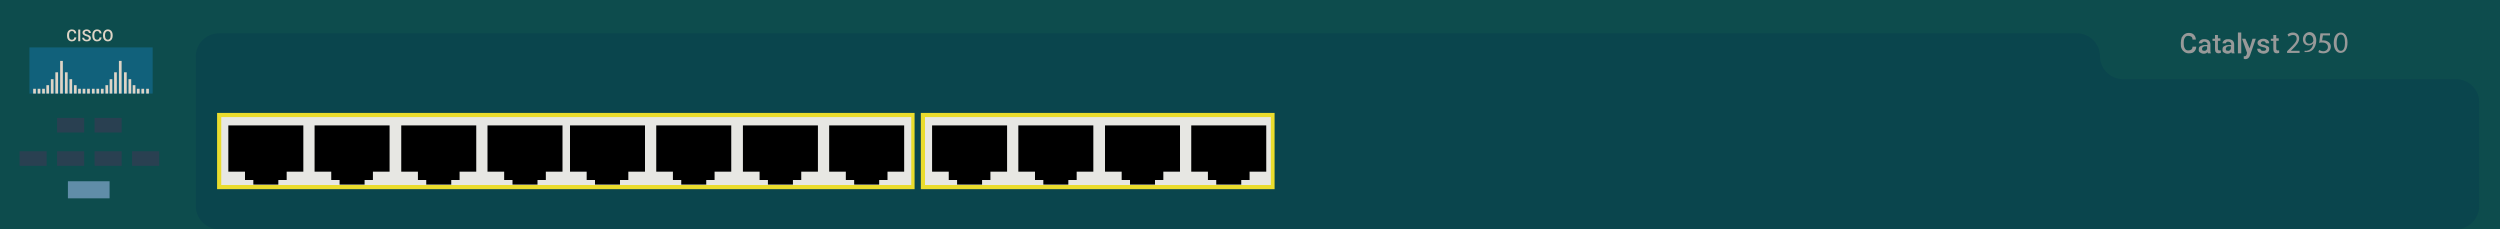 <?xml version="1.0" encoding="utf-8"?>
<!-- Copyright 2022 Virtual Console LLC. All rights reserved. Generator: Adobe Illustrator 23.1.0, SVG Export Plug-In . SVG Version: 6.00 Build 0)  -->
<svg version="1.1" id="Cisco_Catalyst_2950_12" xmlns="http://www.w3.org/2000/svg" xmlns:xlink="http://www.w3.org/1999/xlink"
	 x="0px" y="0px" viewBox="0 0 600 55" style="enable-background:new 0 0 600 55;" xml:space="preserve">
<style type="text/css">
	.st0{fill:#0D4C4D;}
	.st1{fill:#0A454D;}
	.st2{fill:#989999;}
	.st3{fill:#EADC2D;}
	.st4{fill:#E7E7E3;}
	.st5{fill:#608DA8;}
	.st6{fill:#294051;}
	.st7{fill:#11617B;}
	.st8{fill:#DED4C6;}
</style>
<rect class="st0" width="600" height="55"/>
<path class="st1" d="M498.5,8h-446c-3,0-5.5,2.5-5.5,5.5v36c0,3,2.5,5.5,5.5,5.5h537c3,0,5.5-2.5,5.5-5.5v-25c0-3-2.5-5.5-5.5-5.5
	h-80c-3,0-5.5-2.5-5.5-5.5l0,0C504,10.5,501.5,8,498.5,8z"/>
<g>
	<path class="st2" d="M527.1,11.2c0,0.5-0.2,0.9-0.5,1.2s-0.7,0.4-1.3,0.4
		c-0.4,0-0.7-0.1-1-0.3s-0.5-0.4-0.7-0.8s-0.2-0.7-0.2-1.1
		v-0.4c0-0.4,0.1-0.8,0.2-1.2C523.8,8.7,524,8.4,524.3,8.2
		s0.6-0.3,1-0.3c0.5,0,0.9,0.1,1.2,0.4c0.3,0.3,0.5,0.7,0.5,1.2
		h-0.8c0-0.3-0.1-0.6-0.3-0.7C525.7,8.7,525.5,8.6,525.2,8.6
		c-0.4,0-0.6,0.1-0.8,0.4c-0.2,0.3-0.3,0.6-0.3,1.1v0.4
		c0,0.5,0.1,0.9,0.3,1.2s0.4,0.4,0.8,0.4
		c0.3,0,0.6-0.1,0.7-0.2c0.2-0.1,0.3-0.4,0.3-0.7
		C526.2,11.2,527.1,11.2,527.1,11.2z"/>
	<path class="st2" d="M529.9,12.8c0-0.1-0.1-0.2-0.1-0.3
		c-0.2,0.3-0.6,0.4-0.9,0.4c-0.3,0-0.6-0.1-0.9-0.3
		s-0.3-0.4-0.3-0.7c0-0.4,0.1-0.7,0.4-0.8
		c0.3-0.2,0.7-0.3,1.2-0.3h0.5v-0.2
		c0-0.2-0.1-0.3-0.2-0.4C529.5,10.1,529.3,10,529.1,10
		s-0.3,0-0.4,0.1C528.6,10.2,528.5,10.3,528.5,10.4h-0.8
		c0-0.2,0.1-0.4,0.2-0.5c0.1-0.2,0.3-0.3,0.5-0.4
		s0.5-0.1,0.7-0.1c0.4,0,0.7,0.1,1,0.3
		c0.2,0.2,0.4,0.5,0.4,0.9V12c0,0.3,0,0.6,0.1,0.7v0.1H529.9z
		 M529,12.2c0.2,0,0.3,0,0.4-0.1c0.1-0.1,0.2-0.2,0.3-0.3
		v-0.7h-0.4c-0.3,0-0.5,0.1-0.6,0.2C528.6,11.4,528.5,11.5,528.5,11.7
		c0,0.1,0,0.3,0.1,0.4C528.7,12.1,528.8,12.2,529,12.2z"/>
	<path class="st2" d="M532.3,8.4v0.8h0.6v0.6h-0.6v1.9
		c0,0.1,0,0.2,0.1,0.3s0.1,0.1,0.3,0.1c0.1,0,0.2,0,0.3,0
		v0.6c-0.2,0-0.3,0.1-0.5,0.1c-0.6,0-0.9-0.3-0.9-1v-2H531v-0.5
		h0.6V8.4H532.3z"/>
	<path class="st2" d="M535.6,12.8C535.6,12.7,535.5,12.6,535.5,12.5
		c-0.2,0.3-0.6,0.4-0.9,0.4c-0.3,0-0.6-0.1-0.9-0.3
		s-0.3-0.4-0.3-0.7c0-0.4,0.1-0.7,0.4-0.8
		C534.1,10.9,534.5,10.8,535,10.8h0.5v-0.2c0-0.2-0.1-0.3-0.2-0.4
		C535.2,10.1,535,10,534.8,10S534.5,10,534.4,10.1
		c-0.1,0.1-0.2,0.2-0.2,0.3h-0.8c0-0.2,0.1-0.4,0.2-0.5
		c0.1-0.2,0.3-0.3,0.5-0.4s0.5-0.1,0.7-0.1
		c0.4,0,0.7,0.1,1,0.3c0.2,0.2,0.4,0.5,0.4,0.9V12
		c0,0.3,0,0.6,0.1,0.7v0.1H535.6z M534.7,12.2
		c0.2,0,0.3,0,0.4-0.1c0.1-0.1,0.2-0.2,0.3-0.3v-0.7H535
		c-0.3,0-0.5,0.1-0.6,0.2c-0.1,0.1-0.2,0.2-0.2,0.4
		c0,0.1,0,0.3,0.1,0.4C534.4,12.1,534.6,12.2,534.7,12.2z"/>
	<path class="st2" d="M537.9,12.8h-0.8v-5h0.8V12.8z"/>
	<path class="st2" d="M539.9,11.6l0.7-2.3h0.8l-1.4,4
		c-0.2,0.6-0.6,0.9-1.1,0.9c-0.1,0-0.2,0-0.4-0.1V13.5h0.1
		c0.2,0,0.3,0,0.4-0.1c0.1-0.1,0.2-0.2,0.2-0.4l0.1-0.3
		l-1.2-3.4h0.8L539.9,11.6z"/>
	<path class="st2" d="M543.9,11.8c0-0.1-0.1-0.2-0.2-0.3
		c-0.1-0.1-0.3-0.1-0.6-0.2c-0.3-0.1-0.5-0.1-0.7-0.2
		c-0.4-0.2-0.6-0.5-0.6-0.8s0.1-0.5,0.4-0.7
		c0.3-0.2,0.6-0.3,1-0.3s0.7,0.1,1,0.3s0.4,0.5,0.4,0.8
		h-0.8c0-0.1-0.1-0.3-0.2-0.4c-0.1-0.1-0.3-0.1-0.4-0.1
		c-0.2,0-0.3,0-0.4,0.1c-0.1,0.1-0.2,0.2-0.2,0.3
		s0,0.2,0.2,0.3c0.1,0.1,0.3,0.1,0.6,0.2
		c0.3,0.1,0.5,0.1,0.7,0.2c0.2,0.1,0.3,0.2,0.4,0.3
		c0.1,0.1,0.1,0.3,0.1,0.5c0,0.3-0.1,0.6-0.4,0.8
		s-0.6,0.3-1,0.3c-0.3,0-0.5-0.1-0.8-0.2
		c-0.2-0.1-0.4-0.2-0.5-0.4s-0.2-0.4-0.2-0.6H542.5
		c0,0.2,0.1,0.3,0.2,0.4s0.3,0.1,0.5,0.1s0.4,0,0.5-0.1
		C543.8,12,543.9,11.9,543.9,11.8z"/>
	<path class="st2" d="M546.3,8.4v0.8h0.6v0.6h-0.6v1.9
		c0,0.1,0,0.2,0.1,0.3s0.1,0.1,0.3,0.1c0.1,0,0.2,0,0.3,0
		v0.6c-0.2,0-0.3,0.1-0.5,0.1c-0.6,0-0.9-0.3-0.9-1v-2H545v-0.5
		h0.6V8.4H546.3z"/>
</g>
<g>
	<polyline class="st3" points="221,27.1 305.9,27.1 305.9,45.4 221,45.4 	"/>
	<polyline class="st4" points="222,44.4 305,44.4 305,28.1 222,28.1 	"/>
	<polygon points="289.9,41.2 289.9,43.2 291.9,43.2 291.9,44.3 
		297.9,44.3 297.9,43.2 299.9,43.2 299.9,41.2 303.9,41.2 
		303.9,30.1 285.9,30.1 285.9,41.2 	"/>
	<polygon points="269.2,41.2 269.2,43.2 271.2,43.2 271.2,44.3 
		277.2,44.3 277.2,43.2 279.2,43.2 279.2,41.2 283.2,41.2 
		283.2,30.1 265.2,30.1 265.2,41.2 	"/>
	<polygon points="248.4,41.2 248.4,43.2 250.4,43.2 250.4,44.3 
		256.4,44.3 256.4,43.2 258.4,43.2 258.4,41.2 262.4,41.2 
		262.4,30.1 244.4,30.1 244.4,41.2 	"/>
	<polygon points="227.7,41.2 227.7,43.2 229.7,43.2 229.7,44.3 
		235.7,44.3 235.7,43.2 237.7,43.2 237.7,41.2 241.7,41.2 
		241.7,30.1 223.7,30.1 223.7,41.2 	"/>
</g>
<g>
	<polyline class="st3" points="52.1,27.1 219.5,27.1 219.5,45.4 52.1,45.4 	"/>
	<polyline class="st4" points="53.1,44.4 218.7,44.4 218.7,28.1 53.1,28.1 	"/>
	<polygon points="121,41.2 121,43.2 123,43.2 123,44.3 129,44.3 129,43.2 131,43.2 
		131,41.2 135,41.2 135,30.1 117,30.1 117,41.2 	"/>
	<polygon points="100.3,41.2 100.3,43.2 102.3,43.2 102.3,44.3 
		108.3,44.3 108.3,43.2 110.3,43.2 110.3,41.2 114.3,41.2 
		114.3,30.1 96.3,30.1 96.3,41.2 	"/>
	<polygon points="79.5,41.2 79.5,43.2 81.5,43.2 81.5,44.3 87.5,44.3 87.5,43.2 
		89.5,43.2 89.5,41.2 93.5,41.2 93.5,30.1 75.5,30.1 75.5,41.2 	"/>
	<polygon points="58.8,41.2 58.8,43.2 60.8,43.2 60.8,44.3 66.8,44.3 
		66.8,43.2 68.8,43.2 68.8,41.2 72.8,41.2 72.8,30.1 
		54.8,30.1 54.8,41.2 	"/>
	<polygon points="203,41.2 203,43.2 205,43.2 205,44.3 211,44.3 211,43.2 213,43.2 
		213,41.2 217,41.2 217,30.1 199,30.1 199,41.2 	"/>
	<polygon points="182.3,41.2 182.3,43.2 184.3,43.2 184.3,44.3 
		190.3,44.3 190.3,43.2 192.3,43.2 192.3,41.2 196.3,41.2 
		196.3,30.1 178.3,30.1 178.3,41.2 	"/>
	<polygon points="161.5,41.2 161.5,43.2 163.5,43.2 163.5,44.3 169.5,44.3 169.5,43.2 
		171.5,43.2 171.5,41.2 175.5,41.2 175.5,30.1 157.5,30.1 157.5,41.2 	"/>
	<polygon points="140.8,41.2 140.8,43.2 142.8,43.2 142.8,44.3 
		148.8,44.3 148.8,43.2 150.8,43.2 150.8,41.2 154.8,41.2 
		154.8,30.1 136.8,30.1 136.8,41.2 	"/>
</g>
<rect x="16.3" y="43.5" class="st5" width="10" height="4.1"/>
<rect x="4.7" y="36.3" class="st6" width="6.5" height="3.5"/>
<rect x="13.7" y="36.3" class="st6" width="6.5" height="3.5"/>
<rect x="22.7" y="36.3" class="st6" width="6.5" height="3.5"/>
<rect x="13.7" y="28.3" class="st6" width="6.5" height="3.5"/>
<rect x="22.7" y="28.3" class="st6" width="6.5" height="3.5"/>
<rect x="31.7" y="36.3" class="st6" width="6.5" height="3.5"/>
<g>
	<path class="st2" d="M548.9,12.7v-0.4l0.5-0.5c1.2-1.2,1.8-1.8,1.8-2.5
		c0-0.5-0.2-0.9-0.9-0.9c-0.4,0-0.8,0.2-1,0.4L549,8.3
		c0.3-0.3,0.8-0.5,1.3-0.5c1,0,1.5,0.7,1.5,1.4
		c0,0.9-0.6,1.6-1.6,2.6l-0.4,0.4l0,0h2.1v0.5
		C551.9,12.7,548.9,12.7,548.9,12.7z"/>
	<path class="st2" d="M553.1,12.2c0.1,0,0.3,0,0.5,0c0.4-0.1,0.7-0.2,1-0.5
		s0.5-0.7,0.6-1.3l0,0c-0.3,0.3-0.6,0.5-1.1,0.5
		c-0.9,0-1.4-0.6-1.4-1.5s0.7-1.7,1.6-1.7s1.6,0.8,1.6,2
		c0,1-0.4,1.8-0.8,2.2C554.7,12.3,554.2,12.5,553.7,12.5
		c-0.2,0-0.4,0-0.6,0v-0.3H553.1z M553.3,9.5c0,0.6,0.4,1,0.9,1
		c0.4,0,0.8-0.2,0.9-0.5c0-0.1,0.1-0.1,0.1-0.2
		c0-0.8-0.3-1.4-1-1.4C553.7,8.3,553.3,8.8,553.3,9.5z"/>
	<path class="st2" d="M559.3,8.5H557.5l-0.2,1.2c0.1,0,0.2,0,0.4,0
		c0.4,0,0.7,0.1,1,0.3c0.4,0.2,0.7,0.6,0.7,1.2
		c0,0.9-0.7,1.6-1.8,1.6c-0.5,0-1-0.1-1.2-0.3l0.2-0.5
		c0.2,0.1,0.6,0.3,1,0.3c0.6,0,1.1-0.4,1.1-1
		s-0.4-1.1-1.4-1.1c-0.3,0-0.5,0-0.7,0.1L556.9,8h2.3v0.5H559.3z"/>
	<path class="st2" d="M563.4,10.2c0,1.6-0.6,2.5-1.7,2.5
		c-0.9,0-1.6-0.9-1.6-2.4c0-1.6,0.7-2.5,1.7-2.5
		C562.8,7.8,563.4,8.7,563.4,10.2z M560.8,10.3
		c0,1.2,0.4,1.9,1,1.9c0.7,0,1-0.8,1-2s-0.3-1.9-1-1.9
		C561.2,8.3,560.8,9,560.8,10.3z"/>
</g>
<rect x="7.061" y="11.376" class="st7" width="29.575" height="11.082"/>
<g>
	<rect x="14.437" y="14.614" class="st8" width="0.648" height="7.844"/>
	<rect x="13.286" y="17.349" class="st8" width="0.648" height="5.109"/>
	<rect x="12.206" y="19.004" class="st8" width="0.648" height="3.454"/>
	<rect x="11.127" y="20.443" class="st8" width="0.648" height="2.015"/>
	<rect x="10.12" y="21.306" class="st8" width="0.648" height="1.151"/>
	<rect x="9.04" y="21.306" class="st8" width="0.648" height="1.151"/>
	<rect x="7.961" y="21.306" class="st8" width="0.648" height="1.151"/>
	<rect x="15.588" y="17.349" class="st8" width="0.648" height="5.109"/>
	<rect x="16.668" y="19.004" class="st8" width="0.648" height="3.454"/>
	<rect x="17.747" y="20.443" class="st8" width="0.648" height="2.015"/>
	<rect x="18.755" y="21.306" class="st8" width="0.648" height="1.151"/>
	<rect x="19.834" y="21.306" class="st8" width="0.648" height="1.151"/>
	<rect x="20.913" y="21.306" class="st8" width="0.648" height="1.151"/>
</g>
<g>
	<rect x="28.541" y="14.614" class="st8" width="0.648" height="7.844"/>
	<rect x="27.39" y="17.349" class="st8" width="0.648" height="5.109"/>
	<rect x="26.31" y="19.004" class="st8" width="0.648" height="3.454"/>
	<rect x="25.303" y="20.443" class="st8" width="0.648" height="2.015"/>
	<rect x="24.224" y="21.306" class="st8" width="0.648" height="1.151"/>
	<rect x="23.144" y="21.306" class="st8" width="0.648" height="1.151"/>
	<rect x="22.065" y="21.306" class="st8" width="0.648" height="1.151"/>
	<rect x="29.764" y="17.349" class="st8" width="0.648" height="5.109"/>
	<rect x="30.844" y="19.004" class="st8" width="0.648" height="3.454"/>
	<rect x="31.851" y="20.443" class="st8" width="0.648" height="2.015"/>
	<rect x="32.859" y="21.306" class="st8" width="0.648" height="1.151"/>
	<rect x="33.938" y="21.306" class="st8" width="0.648" height="1.151"/>
	<rect x="35.089" y="21.306" class="st8" width="0.648" height="1.151"/>
</g>
<g>
	<path class="st8" d="M18.316,8.984c-0.028,0.299-0.138,0.531-0.331,0.699
		c-0.192,0.167-0.448,0.251-0.767,0.251c-0.223,0-0.419-0.053-0.589-0.159
		c-0.17-0.106-0.301-0.256-0.393-0.451s-0.14-0.421-0.144-0.679V8.384
		c0-0.264,0.047-0.497,0.14-0.698c0.094-0.201,0.228-0.356,0.403-0.465
		s0.377-0.163,0.606-0.163c0.309,0,0.557,0.084,0.746,0.251
		c0.188,0.167,0.298,0.404,0.329,0.71h-0.484
		c-0.023-0.201-0.082-0.346-0.176-0.435c-0.094-0.089-0.232-0.134-0.414-0.134
		c-0.211,0-0.374,0.077-0.487,0.232s-0.171,0.381-0.174,0.68v0.248
		c0,0.303,0.054,0.534,0.162,0.693c0.108,0.159,0.267,0.239,0.476,0.239
		c0.191,0,0.334-0.043,0.431-0.129c0.096-0.086,0.157-0.229,0.183-0.429H18.316z"/>
	<path class="st8" d="M19.264,9.895h-0.484v-2.799h0.484V9.895z"/>
	<path class="st8" d="M21.324,9.174c0-0.123-0.043-0.218-0.13-0.284
		c-0.086-0.067-0.243-0.134-0.468-0.202s-0.405-0.144-0.538-0.227
		c-0.255-0.16-0.383-0.369-0.383-0.627c0-0.226,0.092-0.411,0.276-0.557
		s0.423-0.219,0.716-0.219c0.195,0,0.368,0.036,0.521,0.108
		c0.152,0.072,0.272,0.174,0.359,0.307c0.087,0.133,0.131,0.28,0.131,0.441
		h-0.484c0-0.146-0.046-0.26-0.137-0.343S20.964,7.446,20.794,7.446
		c-0.159,0-0.282,0.034-0.37,0.102C20.336,7.616,20.292,7.711,20.292,7.832
		c0,0.103,0.047,0.188,0.142,0.257c0.095,0.069,0.251,0.135,0.469,0.2
		c0.218,0.065,0.393,0.138,0.525,0.221c0.132,0.083,0.229,0.177,0.29,0.284
		C21.78,8.902,21.811,9.027,21.811,9.17c0,0.233-0.089,0.419-0.268,0.556
		c-0.179,0.138-0.421,0.207-0.728,0.207c-0.202,0-0.389-0.037-0.558-0.112
		c-0.17-0.075-0.302-0.178-0.396-0.31s-0.141-0.286-0.141-0.461h0.486
		c0,0.159,0.053,0.282,0.158,0.369c0.105,0.087,0.256,0.131,0.452,0.131
		c0.169,0,0.296-0.034,0.382-0.103S21.324,9.287,21.324,9.174z"/>
	<path class="st8" d="M24.373,8.984c-0.028,0.299-0.138,0.531-0.331,0.699
		c-0.192,0.167-0.448,0.251-0.767,0.251c-0.223,0-0.419-0.053-0.589-0.159
		s-0.301-0.256-0.393-0.451s-0.14-0.421-0.144-0.679V8.384
		c0-0.264,0.047-0.497,0.14-0.698s0.228-0.356,0.403-0.465
		s0.377-0.163,0.606-0.163c0.309,0,0.557,0.084,0.746,0.251
		c0.188,0.167,0.298,0.404,0.329,0.71h-0.484
		c-0.023-0.201-0.082-0.346-0.176-0.435c-0.094-0.089-0.232-0.134-0.414-0.134
		c-0.211,0-0.374,0.077-0.487,0.232c-0.113,0.155-0.171,0.381-0.174,0.68v0.248
		c0,0.303,0.054,0.534,0.162,0.693c0.108,0.159,0.267,0.239,0.476,0.239
		c0.191,0,0.334-0.043,0.431-0.129c0.096-0.086,0.157-0.229,0.183-0.429H24.373z"/>
	<path class="st8" d="M27.041,8.569c0,0.274-0.047,0.515-0.142,0.722
		c-0.095,0.207-0.23,0.366-0.407,0.477S26.113,9.933,25.884,9.933
		c-0.227,0-0.429-0.055-0.606-0.166c-0.177-0.111-0.315-0.269-0.411-0.474
		c-0.097-0.205-0.146-0.441-0.147-0.709V8.426c0-0.273,0.048-0.514,0.145-0.723
		c0.097-0.209,0.233-0.369,0.409-0.48s0.378-0.166,0.606-0.166
		c0.228,0,0.43,0.055,0.606,0.164c0.176,0.11,0.312,0.267,0.408,0.473
		c0.096,0.206,0.145,0.445,0.146,0.718V8.569z M26.555,8.423
		c0-0.31-0.059-0.548-0.176-0.713c-0.117-0.165-0.284-0.248-0.499-0.248
		c-0.21,0-0.375,0.082-0.493,0.247c-0.119,0.165-0.179,0.398-0.182,0.699V8.569
		c0,0.308,0.06,0.545,0.18,0.713c0.12,0.168,0.286,0.252,0.499,0.252
		c0.215,0,0.381-0.082,0.497-0.246c0.116-0.164,0.174-0.404,0.174-0.719V8.423z"/>
</g>
</svg>
